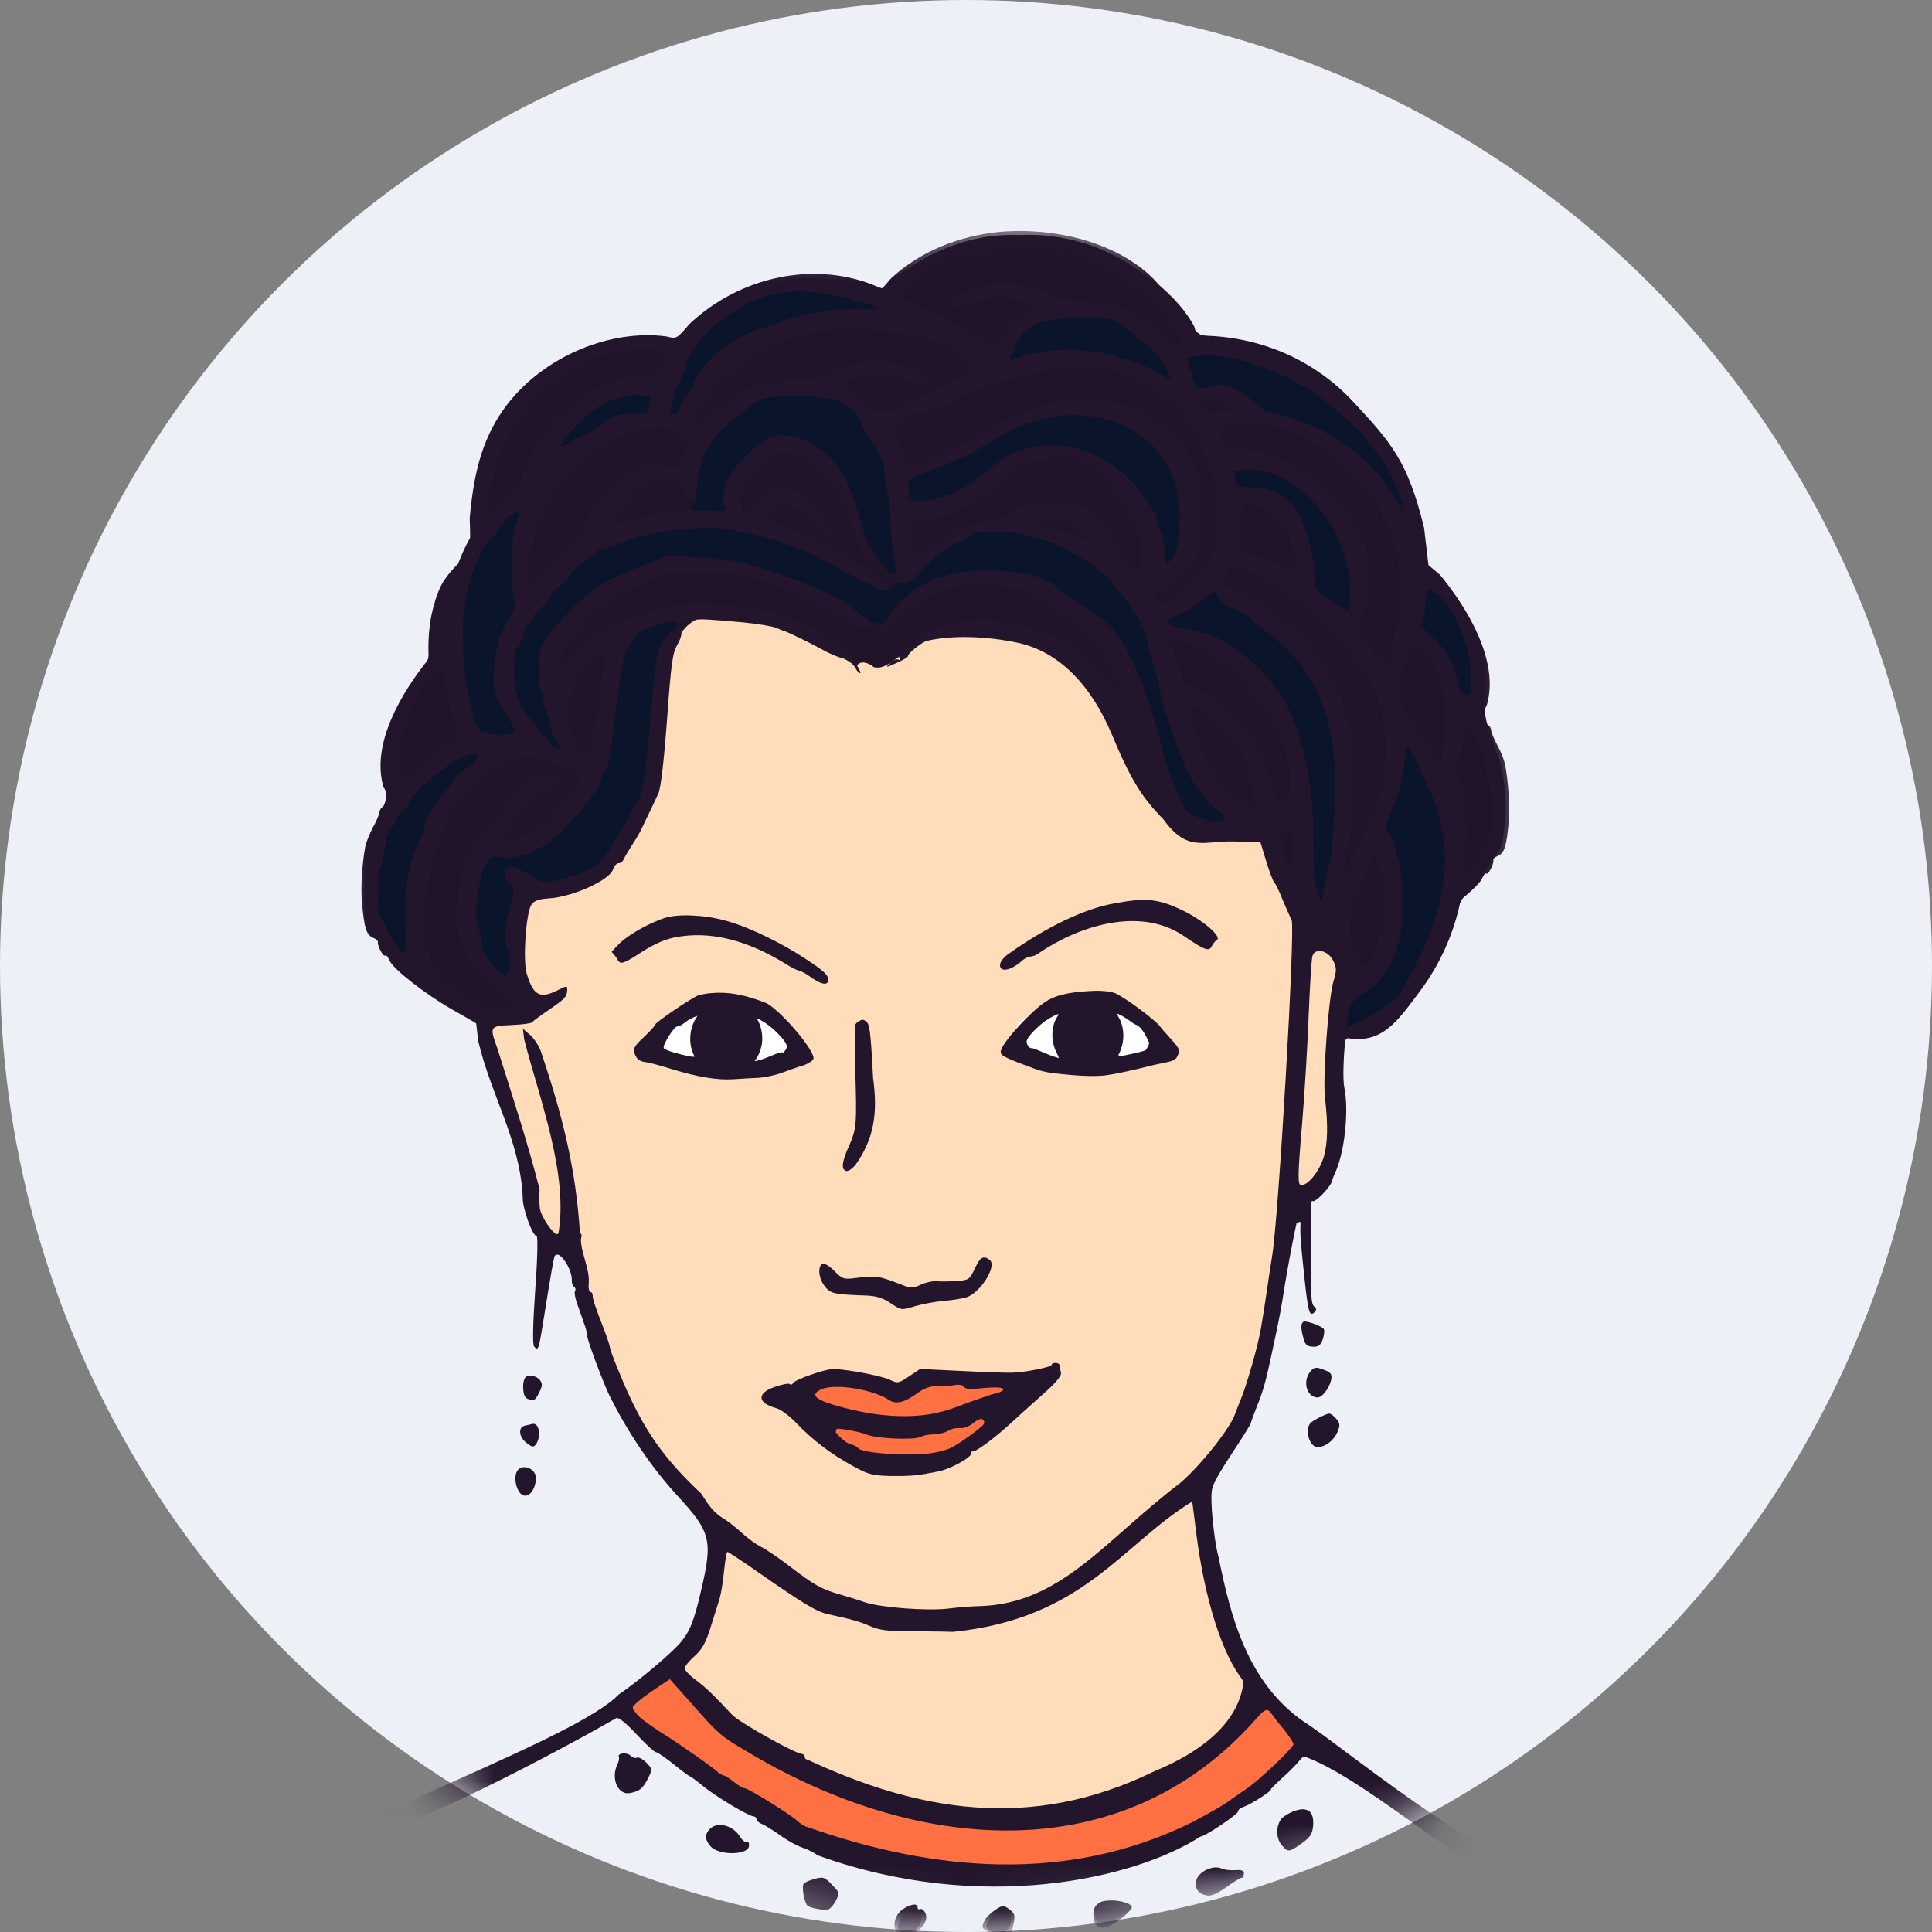 <svg xmlns="http://www.w3.org/2000/svg" xmlns:xlink="http://www.w3.org/1999/xlink" width="45" height="45" viewBox="0 0 45 45">
  <rect x="0" y="0" width="45" height="45" fill="#808080" stroke="none"/>
  <defs>
    <circle id="f-av-40-a" cx="22.5" cy="22.5" r="22.5"/>
    <polygon id="f-av-40-c" points="0 .317 27.789 .317 27.789 40.047 0 40.047"/>
  </defs>
  <g fill="none" fill-rule="evenodd">
    <mask id="f-av-40-b" fill="#fff">
      <use xlink:href="#f-av-40-a"/>
    </mask>
    <use fill="#EEF0F7" xlink:href="#f-av-40-a"/>
    <g mask="url(#f-av-40-b)">
      <g transform="translate(8 4)">
        <path fill="#211429" d="M15.411,40.499 C15.163,40.473 14.71,40.969 15.19,41.006 C15.519,41.152 15.692,40.596 15.411,40.499 M13.269,40.434 C13.086,40.429 12.729,40.974 13.043,41.017 C13.394,41.108 13.663,40.547 13.269,40.434 M17.952,40.332 C17.811,40.337 17.585,40.332 17.553,40.51 C17.364,40.969 17.967,40.779 18.119,40.596 C18.405,40.473 18.151,40.321 17.952,40.332 M11.107,39.82 C10.713,39.82 10.669,40.159 10.96,40.364 C11.398,40.694 11.619,39.82 11.107,39.82 M20.245,39.588 C20.007,39.588 19.818,39.976 20.089,40.078 C20.352,40.094 20.601,39.84 20.822,39.706 C20.789,39.593 20.438,39.614 20.293,39.593 C20.276,39.588 20.261,39.588 20.245,39.588 M8.852,38.595 C8.755,38.6 8.609,38.578 8.56,38.687 C8.436,39.135 9.067,39.075 9.336,39.032 C9.332,38.86 9.045,38.654 8.852,38.595 M22.353,38.207 C22.143,38.207 21.917,38.352 21.858,38.563 C21.782,38.708 21.932,39.161 22.138,38.994 C22.364,38.843 22.741,38.357 22.353,38.207 M6.565,36.944 C6.407,36.956 6.43,37.279 6.407,37.386 C6.381,37.748 6.829,37.791 6.958,37.494 C7.287,37.225 6.84,36.922 6.565,36.944 M4.223,30.309 C4.05,30.309 4.072,30.515 4.121,30.66 C4.282,30.962 4.568,30.363 4.31,30.32 C4.277,30.315 4.25,30.309 4.223,30.309 M4.406,29.236 C4.315,29.253 4.078,29.327 4.217,29.457 C4.375,29.834 4.607,29.349 4.406,29.236 M22.953,28.998 C22.732,29.03 22.381,29.316 22.58,29.559 C22.877,29.754 23.389,29.166 22.953,28.998 M4.321,28.093 C4.137,28.173 4.315,28.815 4.477,28.427 C4.627,28.265 4.493,28.124 4.321,28.093 M22.737,27.957 C22.543,27.935 22.494,28.167 22.531,28.314 C22.65,28.793 23.185,27.952 22.737,27.957 M22.543,26.873 C22.52,26.873 22.505,26.879 22.483,26.884 C22.235,26.808 22.429,27.213 22.526,27.256 C22.806,27.391 22.801,26.868 22.543,26.873 M15.977,1.471 C15.896,1.471 15.816,1.471 15.729,1.476 C14.565,1.422 13.416,1.935 12.557,2.712 C12.163,2.712 11.786,2.486 11.376,2.512 C10.416,2.388 9.455,2.614 8.663,3.165 C8.21,3.36 7.967,3.98 7.432,3.915 C5.717,3.774 3.867,4.81 3.328,6.471 C2.94,7.378 3.235,8.489 2.595,9.309 C2.044,9.854 2.146,10.664 1.968,11.354 C1.52,12.227 0.798,13.08 0.96,14.121 C1.229,14.742 0.631,15.254 0.587,15.863 C0.49,16.511 0.356,17.292 0.765,17.86 C0.932,18.172 1.16,18.441 1.45,18.652 C1.941,19.137 2.621,19.391 3.122,19.861 C3.3,20.67 3.608,21.463 3.872,22.255 C4.208,23.038 4.163,23.911 4.488,24.689 C4.698,25.503 4.44,26.355 4.499,27.181 C4.59,26.738 4.655,26.29 4.741,25.849 C4.806,25.659 4.779,25.077 5.119,25.249 C5.502,25.8 5.479,26.511 5.75,27.116 C6.17,28.659 7.092,29.991 8.145,31.178 C8.711,31.744 8.538,32.59 8.334,33.277 C8.178,34.253 7.33,34.84 6.613,35.412 C4.752,36.793 2.481,37.462 0.474,38.589 C0.404,38.638 0.091,38.795 0.178,38.816 C1.823,38.368 3.333,37.538 4.844,36.772 C5.399,36.529 5.912,36.092 6.489,35.974 C7.083,36.577 7.757,37.095 8.453,37.581 C9.262,38.071 10.032,38.638 10.869,39.048 C12.223,39.588 13.68,39.885 15.136,39.857 C17.213,39.873 19.317,39.339 20.978,38.045 C21.55,37.759 21.911,37.149 22.451,36.869 C23.497,37.355 24.408,38.077 25.375,38.702 C26.054,39.107 26.707,39.706 27.515,39.771 C27.834,39.695 27.456,39.63 27.333,39.56 C25.509,38.519 23.821,37.252 22.16,35.974 C21.108,35.207 20.692,33.917 20.417,32.705 C20.271,31.852 19.894,30.854 20.482,30.083 C21.485,28.739 21.626,27.018 21.954,25.433 C22.09,25.141 21.938,24.527 22.283,24.457 C22.429,24.958 22.396,25.514 22.489,26.036 C22.451,25.509 22.461,24.98 22.461,24.451 C22.337,24.052 22.661,23.846 22.882,23.588 C23.459,22.688 23.142,21.548 23.239,20.54 C23.2,20.2 23.53,20.028 23.827,20.093 C24.512,19.957 24.84,19.219 25.228,18.723 C25.698,18.118 25.741,17.292 26.221,16.705 C26.529,16.44 26.702,16.084 26.944,15.777 C27.127,15.13 27.096,14.411 26.949,13.76 C26.745,13.231 26.513,12.702 26.578,12.119 C26.696,11.241 26.221,10.463 25.746,9.773 C25.617,9.459 25.24,9.325 25.191,8.991 C25.095,7.761 24.577,6.584 23.734,5.689 C22.904,4.702 21.733,4.023 20.434,3.926 C19.807,3.985 19.625,3.31 19.246,2.965 C18.431,2.022 17.223,1.471 15.977,1.471"/>
        <path fill="#FFDCBA" d="M19.738,30.979 C19.722,30.979 19.711,30.979 19.694,30.983 C18.508,31.695 17.585,32.822 16.301,33.395 C15.137,33.917 13.836,33.956 12.585,33.88 C11.818,33.665 11.009,33.524 10.368,33.017 C9.893,32.731 9.461,32.349 8.954,32.132 C8.7,32.44 8.809,32.935 8.657,33.303 C8.55,33.88 8.253,34.403 7.913,34.862 C8.646,35.719 9.591,36.469 10.649,36.917 C11.425,37.451 12.385,37.656 13.275,37.926 C15.26,38.433 17.413,38.125 19.215,37.171 C19.954,36.783 20.789,36.254 20.984,35.385 C20.947,34.802 20.494,34.327 20.375,33.756 C20.078,32.877 19.991,31.949 19.818,31.048 C19.792,31.021 19.77,30.988 19.738,30.979 M16.592,27.807 C16.657,28.248 16.119,28.492 15.865,28.783 C15.315,29.247 14.775,29.77 14.127,30.104 C13.21,30.465 12.115,30.379 11.345,29.732 C10.842,29.349 10.395,28.891 9.845,28.594 C9.795,28.324 10.254,28.373 10.411,28.271 C10.935,28.07 11.484,27.871 12.045,28.048 C12.45,28.087 12.893,28.399 13.264,28.076 C13.938,27.849 14.678,28.081 15.379,28.016 C15.783,27.989 16.232,28.016 16.592,27.807 M14.974,25.373 C15.126,25.481 14.877,25.789 14.797,25.923 C14.408,26.29 13.793,26.214 13.313,26.372 C12.865,26.511 12.509,26.096 12.062,26.118 C11.705,26.069 11.107,26.107 11.156,25.578 C11.204,25.368 11.419,25.741 11.549,25.756 C12.045,25.913 12.59,25.789 13.075,26.004 C13.491,26.042 13.89,25.848 14.311,25.908 C14.678,25.945 14.71,25.427 14.974,25.373 M12.115,19.866 C12.321,20.319 12.202,20.874 12.245,21.371 C12.271,21.986 12.294,22.756 11.749,23.161 C11.625,23.107 11.824,22.832 11.846,22.725 C12.095,21.797 11.905,20.798 12.078,19.872 C12.089,19.866 12.104,19.866 12.115,19.866 M8.7,19.202 C9.333,19.196 10.001,19.413 10.384,19.957 C10.545,20.167 10.827,20.389 10.831,20.675 C10.081,21.021 9.224,21.112 8.42,21.026 C7.892,20.837 7.234,20.848 6.801,20.475 C7.223,19.935 7.794,19.456 8.442,19.218 C8.528,19.207 8.615,19.207 8.7,19.202 M17.607,19.176 C18.233,19.176 18.691,19.725 19.117,20.113 C19.252,20.249 19.512,20.637 19.144,20.67 C17.931,21.03 16.507,21.188 15.395,20.503 C15.768,19.833 16.409,19.165 17.235,19.181 C17.359,19.176 17.483,19.176 17.607,19.176 M22.738,18.081 C22.376,18.264 22.526,18.803 22.441,19.131 C22.387,20.605 22.224,22.071 22.181,23.539 C22.354,23.874 22.688,23.443 22.758,23.248 C23.093,22.498 22.899,21.635 22.964,20.842 C22.948,20.048 23.083,19.278 23.152,18.495 C23.109,18.318 22.925,18.086 22.738,18.081 M8.069,17.396 C9.17,17.449 10.185,18.005 11.059,18.641 C11.156,18.701 11.28,18.91 11.069,18.771 C9.99,18.264 8.825,17.411 7.579,17.832 C7.169,17.923 6.829,18.285 6.419,18.313 C6.181,18.101 6.634,17.94 6.753,17.821 C7.143,17.557 7.596,17.379 8.069,17.396 M18.578,17.054 C19.22,17.045 19.861,17.373 20.282,17.832 C20.24,18.042 20.078,18.096 19.921,17.934 C19.323,17.524 18.599,17.309 17.877,17.444 C17.008,17.574 16.269,18.107 15.497,18.485 C15.228,18.539 15.547,18.264 15.611,18.22 C16.479,17.605 17.494,17.082 18.578,17.054 M8.431,10.367 C7.768,10.48 7.596,11.278 7.551,11.844 C7.375,12.999 7.531,14.244 6.877,15.259 C6.662,15.669 6.393,16.084 6.063,16.403 C5.545,16.72 4.936,16.785 4.381,16.98 C4.143,17.433 4.149,17.999 4.18,18.495 C4.208,18.836 4.423,19.321 4.849,19.165 C4.958,19.154 5.276,18.992 5.066,19.196 C4.709,19.595 4.212,19.822 3.679,19.838 C3.236,19.866 3.56,20.373 3.592,20.616 C3.917,21.813 4.401,22.979 4.553,24.213 C4.639,24.408 4.769,24.904 5.012,24.726 C5.303,23.97 4.979,23.146 4.854,22.39 C4.676,21.635 4.45,20.891 4.294,20.13 C4.854,21.069 5.016,22.179 5.248,23.231 C5.448,24.419 5.491,25.632 5.934,26.765 C6.397,28.13 6.931,29.527 8,30.541 C8.711,31.469 9.721,32.089 10.658,32.748 C11.635,33.357 12.8,33.622 13.944,33.513 C14.91,33.503 15.924,33.422 16.739,32.833 C17.86,32.068 18.864,31.135 19.878,30.233 C21.14,29.041 21.388,27.224 21.632,25.594 C21.971,22.886 22.096,20.152 22.17,17.427 C21.858,16.824 21.604,16.171 21.372,15.54 C20.784,15.486 20.143,15.604 19.586,15.48 C18.632,14.719 18.19,13.554 17.65,12.503 C17.154,11.504 16.123,10.84 15.018,10.803 C14.365,10.777 13.599,10.69 13.097,11.202 C12.865,11.304 12.611,11.623 12.347,11.536 C12.24,11.44 12.024,11.364 11.954,11.521 C10.994,10.884 9.899,10.393 8.722,10.378 C8.626,10.372 8.528,10.361 8.431,10.367"/>
        <path fill="#FF7042" d="M14.759,29.025 C14.122,29.279 13.411,29.462 12.715,29.429 C12.31,29.425 11.883,29.149 11.49,29.279 C11.349,29.576 11.83,29.7 12.03,29.802 C12.671,29.986 13.389,29.997 14.036,29.819 C14.343,29.635 14.807,29.5 14.926,29.134 C14.915,29.058 14.834,29.015 14.759,29.025 M15.078,28.226 C14.872,28.217 14.629,28.28 14.456,28.237 C14.283,28.237 14.111,28.232 13.944,28.232 C13.442,28.173 13.043,28.793 12.563,28.48 C12.095,28.297 11.484,28.087 11.02,28.378 C10.794,28.653 11.328,28.739 11.495,28.793 C12.526,29.171 13.658,29.084 14.673,28.696 C14.894,28.577 15.265,28.605 15.384,28.362 C15.31,28.265 15.202,28.232 15.078,28.226"/>
        <path fill="#FFF" d="M8.835,19.482 C7.881,19.482 7.104,19.806 7.104,20.2 C7.104,20.599 7.881,20.922 8.835,20.922 C9.791,20.922 10.567,20.599 10.567,20.2 C10.567,19.806 9.791,19.482 8.835,19.482 M17.197,19.337 C16.323,19.337 15.61,19.708 15.61,20.167 C15.61,20.625 16.323,20.993 17.197,20.993 C18.077,20.993 18.788,20.625 18.788,20.167 C18.788,19.708 18.077,19.337 17.197,19.337"/>
        <path fill="#FF7042" d="M7.497,35.077 C7.271,35.342 6.732,35.466 6.721,35.86 C7.157,36.361 7.811,36.653 8.334,37.063 C9.067,37.575 9.845,38.017 10.599,38.481 C11.781,39.015 13.065,39.312 14.348,39.437 C15.794,39.441 17.288,39.517 18.658,38.967 C19.991,38.498 21.307,37.768 22.16,36.62 C22.084,36.27 21.733,35.988 21.49,35.756 C20.666,36.502 19.861,37.338 18.825,37.813 C16.625,38.869 13.976,38.676 11.743,37.85 C10.485,37.349 9.18,36.788 8.275,35.73 C8.015,35.552 7.811,35.094 7.497,35.077"/>
        <path fill="#0A152B" d="M2.944,13.511 C2.259,13.749 1.752,14.348 1.283,14.881 C0.83,15.497 0.728,16.316 0.771,17.06 C0.858,17.465 0.982,17.94 1.316,18.199 C1.613,18.129 1.467,17.671 1.531,17.45 C1.537,16.754 1.585,16.047 1.908,15.415 C2.044,14.693 2.718,14.255 3.107,13.684 C3.139,13.582 3.042,13.495 2.944,13.511 M24.798,13.316 C24.776,13.316 24.754,13.327 24.738,13.327 C24.592,13.814 24.56,14.352 24.349,14.822 C24.263,15.043 24.118,15.28 24.306,15.497 C24.592,16.241 24.651,17.071 24.512,17.854 C24.377,18.387 24.048,18.905 23.541,19.185 C23.368,19.369 23.244,19.672 23.324,19.915 C23.551,20.049 23.799,19.779 24.009,19.694 C24.393,19.504 24.711,19.213 24.883,18.814 C25.509,17.665 25.984,16.29 25.59,14.983 C25.418,14.407 25.137,13.856 24.852,13.338 C24.835,13.312 24.818,13.312 24.798,13.316 M7.584,10.415 C7.05,10.469 6.543,10.82 6.473,11.38 C6.17,12.518 6.339,13.889 5.491,14.816 C5.032,15.378 4.423,15.917 3.651,15.906 C3.102,15.944 3.074,16.64 3.042,17.06 C3.042,17.665 3.144,18.436 3.716,18.76 C4.05,18.684 3.851,18.199 3.878,17.962 C3.798,17.519 4.035,17.088 3.985,16.656 C3.857,16.559 3.744,16.16 4.024,16.327 C4.423,16.511 4.86,16.7 5.292,16.488 C6.166,16.273 6.537,15.339 6.92,14.623 C7.341,13.425 7.077,12.087 7.536,10.916 C7.627,10.771 7.956,10.452 7.584,10.415 M20.31,9.682 C20.288,9.682 20.265,9.691 20.25,9.687 C19.926,9.973 19.543,10.166 19.187,10.387 C19.063,10.641 19.473,10.664 19.625,10.727 C20.833,10.97 21.787,11.941 22.149,13.101 C22.526,14.179 22.5,15.324 22.548,16.457 C22.591,16.64 22.548,16.975 22.786,16.997 C22.996,16.78 22.942,16.408 23.023,16.134 C23.239,14.682 23.335,13.08 22.569,11.768 C22.127,11.078 21.47,10.534 20.774,10.118 C20.562,10.059 20.438,9.886 20.364,9.702 C20.352,9.682 20.33,9.676 20.31,9.682 M25.305,9.665 C25.089,9.756 25.154,10.075 25.078,10.264 C24.917,10.571 25.18,10.782 25.385,10.976 C25.72,11.262 25.822,11.694 25.941,12.098 C25.995,12.319 26.34,12.33 26.346,12.082 C26.372,11.423 26.19,10.749 25.845,10.189 C25.693,10.01 25.559,9.713 25.305,9.665 M8.301,8.236 C7.423,8.252 6.526,8.451 5.75,8.878 C5.173,9.292 4.757,9.892 4.282,10.415 C4.099,10.625 4.089,10.916 3.937,11.148 C3.851,11.731 3.905,12.39 4.325,12.837 C4.531,13.047 4.676,13.392 4.962,13.495 C5.227,13.409 4.936,13.123 4.924,12.956 C4.73,12.325 4.466,11.607 4.757,10.965 C5.307,10.242 6.009,9.595 6.888,9.298 C7.256,9.147 7.621,8.947 8.032,9.051 C9.305,9.082 10.545,9.524 11.651,10.118 C11.9,10.307 12.152,10.491 12.477,10.512 C12.687,10.56 12.902,10.313 12.887,10.113 C13.13,10.086 13.307,9.736 13.561,9.676 C14.348,9.309 15.271,9.363 16.102,9.504 C16.75,9.832 17.386,10.231 17.899,10.744 C18.81,12 18.875,13.652 19.614,14.994 C19.905,15.054 20.265,15.356 20.547,15.167 C20.607,14.806 20.115,14.649 19.975,14.352 C19.09,13.047 19.166,11.337 18.329,10.016 C17.596,9.017 16.404,8.31 15.142,8.321 C14.268,8.349 13.663,9.051 13.015,9.541 C12.893,9.552 12.828,9.638 12.789,9.741 C12.763,9.691 12.72,9.66 12.633,9.665 C11.36,9.12 10.14,8.295 8.706,8.241 C8.572,8.236 8.436,8.23 8.301,8.236 M3.976,7.891 C3.959,7.891 3.948,7.891 3.932,7.896 C3.566,8.154 3.3,8.587 3.085,8.986 C2.556,10.107 2.697,11.408 2.94,12.583 C2.983,12.88 3.161,13.199 3.506,13.144 C3.905,13.247 4.277,13.058 3.878,12.676 C3.382,11.974 3.571,11.035 3.976,10.334 C4.104,9.595 3.911,8.819 4.095,8.084 C4.104,7.998 4.061,7.902 3.976,7.891 M20.913,6.86 C20.709,6.892 20.622,7.161 20.763,7.334 C20.978,7.523 21.312,7.367 21.555,7.507 C22.262,7.766 22.435,8.602 22.521,9.255 C22.526,9.574 22.58,9.886 22.914,10.016 C23.072,10.086 23.319,10.432 23.471,10.183 C23.664,9.244 23.233,8.262 22.591,7.583 C22.175,7.161 21.615,6.849 21.011,6.86 C20.978,6.855 20.946,6.855 20.913,6.86 M16.937,5.593 C16.026,5.587 15.265,6.122 14.489,6.521 C14.057,6.768 13.518,6.833 13.14,7.167 C13.032,7.362 13.054,7.798 13.366,7.707 C14.187,7.788 14.807,7.178 15.432,6.762 C16.49,6.094 17.941,6.634 18.604,7.653 C18.885,8.078 19.02,8.587 19.09,9.082 C19.252,9.309 19.467,8.991 19.467,8.813 C19.625,7.993 19.571,7.043 18.96,6.407 C18.454,5.84 17.687,5.565 16.937,5.593 M10.372,5.149 C9.494,5.155 8.77,5.84 8.36,6.564 C8.188,6.985 8.102,7.475 8.128,7.922 C8.366,7.928 8.804,8.074 8.938,7.804 C8.824,7.189 9.37,6.677 9.823,6.348 C10.486,5.981 11.258,6.547 11.581,7.124 C11.905,7.793 12.05,8.548 12.553,9.136 C12.596,9.309 12.913,9.504 12.908,9.207 C12.8,8.306 12.828,7.356 12.493,6.499 C12.299,6.213 12.202,5.879 11.996,5.604 C11.571,5.16 10.94,5.149 10.372,5.149 M7.05,5.123 C7.024,5.118 6.996,5.123 6.97,5.123 C6.274,5.09 5.663,5.5 5.232,6.013 C5.125,6.1 4.893,6.374 5.156,6.407 C5.583,6.289 5.955,6.024 6.316,5.786 C6.591,5.652 7.044,5.814 7.206,5.491 C7.265,5.328 7.222,5.134 7.05,5.123 M20.013,4.206 C19.813,4.206 19.441,4.266 19.619,4.551 C19.716,4.741 19.694,5.188 20.013,5.123 C20.282,5.069 20.579,4.982 20.816,5.194 C21.173,5.42 21.49,5.727 21.932,5.786 C22.974,6.1 23.94,6.762 24.468,7.729 C24.598,7.922 24.792,7.679 24.673,7.529 C24.091,5.97 22.645,4.864 21.097,4.373 C20.746,4.266 20.38,4.201 20.013,4.206 M17.223,3.3 C16.696,3.349 16.026,3.343 15.686,3.818 C15.627,4 15.411,4.238 15.567,4.411 C16.009,4.346 16.442,4.223 16.889,4.255 C17.65,4.217 18.351,4.455 19.025,4.795 C19.15,4.908 19.393,4.81 19.285,4.632 C18.934,4.071 18.411,3.57 17.78,3.354 C17.596,3.304 17.412,3.295 17.223,3.3 M10.708,2.755 L10.405,2.755 C9.542,2.755 8.776,3.321 8.232,3.947 C7.924,4.464 7.601,5.036 7.557,5.641 C7.805,5.84 7.94,5.339 8.08,5.194 C8.453,4.379 9.234,3.828 10.077,3.607 C10.805,3.349 11.608,3.278 12.369,3.213 C12.375,2.9 11.851,2.97 11.614,2.857 C11.317,2.792 11.014,2.76 10.708,2.755"/>
        <g transform="translate(0 1.064)">
          <mask id="f-av-40-d" fill="#fff">
            <use xlink:href="#f-av-40-c"/>
          </mask>
          <path fill="#23152B" d="M13.318,39.299 C13.259,39.289 13.146,39.327 13.027,39.408 C12.828,39.542 12.774,39.834 12.914,39.969 C13.135,40.179 13.68,39.78 13.556,39.505 C13.524,39.429 13.47,39.386 13.431,39.403 C13.4,39.418 13.372,39.403 13.372,39.37 C13.378,39.327 13.357,39.305 13.318,39.299 L13.318,39.299 Z M15.358,39.332 C15.315,39.338 15.265,39.364 15.18,39.423 C15.078,39.494 14.97,39.596 14.942,39.655 C14.861,39.811 14.866,39.85 14.97,39.898 C15.018,39.926 15.039,39.969 15.018,40.001 C14.985,40.043 15.072,40.055 15.25,40.043 C15.401,40.034 15.53,40.017 15.536,40.012 C15.547,40.001 15.573,39.887 15.605,39.758 C15.649,39.553 15.638,39.505 15.508,39.408 C15.443,39.359 15.401,39.332 15.358,39.332 L15.358,39.332 Z M17.942,39.202 C17.817,39.197 17.693,39.208 17.623,39.245 C17.509,39.31 17.467,39.386 17.467,39.526 C17.472,39.893 17.693,39.936 18.087,39.644 C18.233,39.537 18.357,39.408 18.363,39.364 C18.367,39.284 18.152,39.214 17.942,39.202 L17.942,39.202 Z M11.167,38.674 C11.145,38.668 11.122,38.668 11.096,38.674 C11.063,38.674 11.026,38.685 10.977,38.701 C10.859,38.727 10.745,38.781 10.718,38.814 C10.67,38.879 10.729,39.236 10.805,39.321 C10.853,39.37 11.091,39.423 11.263,39.418 C11.317,39.418 11.404,39.327 11.462,39.219 C11.56,39.03 11.56,39.019 11.377,38.835 C11.285,38.733 11.23,38.69 11.167,38.674 L11.167,38.674 Z M20.369,38.436 C20.202,38.41 19.954,38.529 19.883,38.685 C19.798,38.868 19.878,39.03 20.078,39.078 C20.197,39.111 20.315,39.067 20.552,38.9 C20.726,38.776 20.893,38.674 20.919,38.674 C20.947,38.679 20.967,38.636 20.973,38.582 C20.978,38.506 20.93,38.486 20.774,38.495 C20.655,38.506 20.503,38.486 20.438,38.453 C20.418,38.442 20.396,38.436 20.369,38.436 L20.369,38.436 Z M8.765,37.445 C8.657,37.445 8.566,37.487 8.501,37.573 C8.414,37.692 8.425,37.795 8.55,37.94 C8.744,38.161 9.435,38.15 9.446,37.929 C9.45,37.859 9.429,37.822 9.396,37.838 C9.359,37.855 9.294,37.805 9.246,37.73 C9.133,37.541 8.938,37.439 8.765,37.445 L8.765,37.445 Z M22.397,37.083 C22.381,37.077 22.359,37.077 22.337,37.077 C22.278,37.077 22.203,37.099 22.127,37.126 C22.003,37.174 21.869,37.261 21.83,37.32 C21.717,37.493 21.723,37.762 21.852,37.909 C22.003,38.085 22.02,38.085 22.316,37.875 C22.526,37.725 22.569,37.654 22.586,37.45 C22.602,37.228 22.537,37.105 22.397,37.083 L22.397,37.083 Z M6.521,35.778 C6.452,35.778 6.393,35.809 6.413,35.858 C6.43,35.885 6.413,35.966 6.382,36.03 C6.22,36.359 6.393,36.754 6.673,36.7 C6.9,36.656 6.97,36.597 7.093,36.359 C7.196,36.149 7.196,36.133 7.05,35.988 C6.97,35.906 6.872,35.858 6.835,35.874 C6.801,35.896 6.732,35.874 6.684,35.826 C6.662,35.804 6.629,35.793 6.597,35.783 C6.575,35.778 6.549,35.778 6.521,35.778 L6.521,35.778 Z M21.518,34.768 C21.556,34.774 21.587,34.807 21.632,34.87 C21.669,34.93 21.804,35.102 21.928,35.249 C22.047,35.399 22.138,35.546 22.127,35.572 C22.073,35.691 21.324,36.403 21.06,36.581 C20.897,36.689 20.687,36.84 20.59,36.91 C20.488,36.986 20.11,37.201 19.744,37.391 C16.841,38.82 13.717,38.518 10.794,37.487 C10.729,37.471 10.638,37.411 10.584,37.358 C10.443,37.218 9.446,36.597 9.353,36.591 C9.311,36.587 9.197,36.528 9.11,36.452 C9.019,36.376 8.906,36.301 8.858,36.29 C8.804,36.273 8.756,36.246 8.733,36.225 C8.674,36.149 7.881,35.594 7.488,35.345 C7.261,35.206 6.996,35.017 6.905,34.935 C6.813,34.85 6.738,34.748 6.738,34.703 C6.738,34.666 6.931,34.499 7.169,34.337 L7.601,34.046 L8.167,34.683 C8.728,35.319 8.804,35.383 9.348,35.702 C13.307,38.102 18.098,38.518 21.227,35.006 C21.377,34.833 21.453,34.757 21.518,34.768 L21.518,34.768 Z M4.212,29.109 C4.132,29.109 4.056,29.153 4.024,29.244 C3.98,29.369 4.013,29.573 4.095,29.686 C4.234,29.892 4.461,29.714 4.483,29.385 C4.494,29.218 4.348,29.109 4.212,29.109 L4.212,29.109 Z M19.77,29.909 L19.861,30.631 C20.056,32.19 20.477,33.506 20.967,34.094 C20.865,35.049 19.996,35.739 18.875,36.198 C15.978,37.612 13.34,37.099 10.821,35.928 C10.777,35.923 10.74,35.891 10.745,35.858 C10.745,35.821 10.718,35.793 10.675,35.787 C10.513,35.778 9.214,35.049 9.057,34.881 C8.631,34.423 8.41,34.213 8.188,34.052 C8.054,33.953 7.946,33.835 7.946,33.792 C7.952,33.744 8.054,33.619 8.182,33.506 C8.361,33.344 8.442,33.194 8.555,32.827 C8.637,32.573 8.728,32.276 8.76,32.173 C8.793,32.066 8.841,31.785 8.863,31.542 C8.889,31.299 8.923,31.089 8.932,31.078 C8.943,31.067 9.294,31.299 9.71,31.591 C10.723,32.298 11.031,32.481 11.295,32.535 C11.841,32.654 12.035,32.708 12.277,32.816 C12.477,32.903 12.682,32.929 13.103,32.929 C13.411,32.934 13.906,32.934 14.198,32.945 C17.24,32.637 18.125,30.911 19.77,29.909 L19.77,29.909 Z M4.461,28.107 C4.444,28.101 4.429,28.095 4.407,28.101 C4.359,28.112 4.272,28.133 4.218,28.144 C4.062,28.182 4.089,28.414 4.262,28.543 C4.39,28.646 4.429,28.651 4.483,28.576 C4.596,28.424 4.568,28.149 4.461,28.107 L4.461,28.107 Z M14.91,27.971 C14.931,27.966 14.953,27.966 14.97,27.971 C14.991,27.982 15.002,27.993 14.996,28.015 C14.991,28.095 14.354,28.571 14.116,28.673 C13.988,28.732 13.706,28.791 13.502,28.803 C12.941,28.845 12.084,28.769 11.997,28.673 C11.959,28.63 11.883,28.587 11.83,28.582 C11.776,28.576 11.657,28.5 11.566,28.409 C11.479,28.316 11.404,28.231 11.404,28.22 C11.408,28.177 11.991,28.268 12.186,28.35 C12.418,28.446 13.297,28.484 13.448,28.403 C13.496,28.376 13.593,28.355 13.663,28.35 C13.869,28.344 13.982,28.316 14.085,28.263 C14.198,28.203 14.224,28.198 14.408,28.198 C14.478,28.198 14.597,28.144 14.673,28.079 C14.747,28.015 14.84,27.977 14.91,27.971 L14.91,27.971 Z M4.412,26.984 C4.348,26.969 4.283,26.974 4.245,27.011 C4.154,27.093 4.169,27.459 4.267,27.507 C4.429,27.583 4.461,27.567 4.557,27.373 C4.633,27.227 4.639,27.167 4.58,27.087 C4.542,27.034 4.477,27 4.412,26.984 L4.412,26.984 Z M22.968,27.863 C22.925,27.858 22.877,27.886 22.775,27.928 C22.667,27.982 22.548,28.053 22.521,28.084 C22.387,28.242 22.495,28.624 22.678,28.641 C22.851,28.651 23.066,28.495 23.152,28.29 C23.222,28.129 23.211,28.079 23.109,27.966 C23.044,27.902 23.012,27.869 22.968,27.863 L22.968,27.863 Z M14.317,27.19 C14.382,27.19 14.435,27.206 14.446,27.238 C14.473,27.281 14.58,27.297 14.753,27.281 C15.18,27.238 15.373,27.243 15.369,27.303 C15.363,27.329 15.298,27.368 15.217,27.383 C15.078,27.416 14.818,27.507 14.22,27.728 C13.465,28.01 12.509,27.982 11.419,27.659 C10.961,27.518 10.875,27.411 11.139,27.292 C11.458,27.156 12.336,27.297 12.709,27.546 C12.871,27.654 13.065,27.605 13.378,27.379 C13.524,27.27 13.68,27.216 13.847,27.216 C13.988,27.221 14.17,27.212 14.252,27.195 C14.274,27.19 14.295,27.19 14.317,27.19 L14.317,27.19 Z M16.592,26.683 C16.539,26.677 16.496,26.698 16.496,26.726 C16.49,26.779 15.896,26.898 15.584,26.909 C15.497,26.915 14.979,26.898 14.43,26.871 L13.431,26.822 L13.173,26.995 C12.936,27.156 12.903,27.162 12.73,27.076 C12.542,26.984 11.754,26.833 11.414,26.822 C11.221,26.822 10.508,27.071 10.465,27.156 C10.454,27.19 10.417,27.195 10.389,27.173 C10.363,27.152 10.206,27.184 10.038,27.243 C9.623,27.388 9.639,27.615 10.077,27.734 C10.185,27.761 10.4,27.923 10.556,28.09 C10.929,28.478 11.354,28.803 11.867,29.083 C12.218,29.278 12.321,29.304 12.741,29.315 C13.13,29.32 13.383,29.304 13.632,29.25 C13.652,29.25 13.756,29.228 13.858,29.207 C14.138,29.153 14.619,28.888 14.625,28.786 C14.629,28.738 14.645,28.71 14.662,28.732 C14.699,28.775 15.137,28.457 15.519,28.107 C15.66,27.977 15.994,27.674 16.258,27.442 C16.592,27.147 16.733,26.98 16.711,26.909 C16.696,26.85 16.685,26.779 16.685,26.748 C16.685,26.715 16.646,26.683 16.592,26.683 L16.592,26.683 Z M22.645,26.796 C22.602,26.802 22.565,26.828 22.526,26.876 C22.333,27.097 22.43,27.47 22.678,27.486 C22.792,27.498 22.968,27.266 23.007,27.065 C23.028,26.941 22.996,26.898 22.829,26.839 C22.742,26.807 22.688,26.79 22.645,26.796 L22.645,26.796 Z M22.387,25.716 C22.37,25.716 22.359,25.722 22.354,25.727 C22.294,25.775 22.3,25.885 22.359,26.106 C22.397,26.256 22.446,26.299 22.58,26.304 C22.71,26.31 22.764,26.267 22.812,26.126 C22.845,26.024 22.855,25.916 22.829,25.885 C22.769,25.82 22.484,25.716 22.387,25.716 L22.387,25.716 Z M14.91,24.227 C14.84,24.233 14.786,24.314 14.705,24.482 C14.586,24.736 14.565,24.756 14.283,24.773 C14.122,24.784 13.906,24.789 13.81,24.778 C13.712,24.773 13.545,24.81 13.437,24.864 C13.264,24.946 13.21,24.946 12.973,24.849 C12.466,24.654 12.401,24.643 11.943,24.702 C11.651,24.74 11.62,24.73 11.43,24.535 C11.323,24.428 11.198,24.352 11.161,24.368 C11.042,24.433 11.063,24.702 11.204,24.886 C11.339,25.07 11.414,25.085 12.202,25.113 C12.412,25.124 12.574,25.172 12.746,25.291 C12.995,25.458 12.995,25.458 13.307,25.361 C13.48,25.311 13.782,25.253 13.982,25.237 C14.176,25.22 14.413,25.183 14.506,25.155 C14.834,25.053 15.234,24.417 15.05,24.281 C14.996,24.238 14.953,24.222 14.91,24.227 L14.91,24.227 Z M8.247,18.596 C8.151,18.731 8.091,18.893 8.08,19.06 C8.065,19.233 8.102,19.4 8.178,19.546 C8.123,19.561 7.978,19.529 7.655,19.438 C7.562,19.411 7.471,19.368 7.46,19.346 C7.428,19.281 7.703,18.839 7.774,18.844 C7.805,18.844 7.87,18.817 7.924,18.774 C8.037,18.683 8.151,18.629 8.247,18.596 L8.247,18.596 Z M9.623,18.65 C9.829,18.742 10.027,18.898 10.211,19.108 C10.33,19.249 10.352,19.314 10.298,19.389 C10.259,19.448 10.228,19.476 10.228,19.453 C10.228,19.427 10.092,19.47 9.931,19.54 C9.812,19.594 9.678,19.637 9.574,19.654 C9.678,19.518 9.742,19.351 9.753,19.179 C9.764,18.995 9.721,18.807 9.623,18.65 L9.623,18.65 Z M12.095,18.688 C12.073,18.688 12.05,18.698 12.019,18.715 C11.976,18.731 11.926,18.78 11.917,18.817 C11.905,18.856 11.905,19.325 11.921,19.864 C11.959,21.169 11.954,21.228 11.749,21.688 C11.631,21.957 11.603,22.119 11.657,22.178 C11.716,22.243 11.787,22.215 11.917,22.081 C12.375,21.445 12.444,20.829 12.336,20.047 C12.277,18.915 12.256,18.769 12.158,18.715 C12.132,18.698 12.11,18.688 12.095,18.688 L12.095,18.688 Z M8.869,18.061 C8.669,18.052 8.468,18.067 8.269,18.117 C8.06,18.208 7.271,18.748 7.265,18.796 C7.265,18.822 7.143,18.952 6.996,19.093 C6.759,19.314 6.738,19.362 6.792,19.502 C6.829,19.6 6.911,19.659 7.013,19.67 C7.098,19.68 7.369,19.75 7.611,19.826 C8.232,20.02 8.696,20.096 9.062,20.075 C9.24,20.064 9.5,20.047 9.639,20.042 C9.786,20.036 10.033,19.988 10.194,19.929 C10.357,19.869 10.584,19.788 10.697,19.756 C10.81,19.719 10.924,19.648 10.944,19.605 C11.015,19.453 10.228,18.51 9.86,18.305 C9.526,18.171 9.197,18.078 8.869,18.061 L8.869,18.061 Z M16.652,18.559 C16.657,18.564 16.646,18.59 16.626,18.618 C16.479,18.839 16.474,19.19 16.609,19.453 C16.641,19.524 16.668,19.583 16.663,19.583 C16.657,19.578 16.598,19.561 16.528,19.54 C16.464,19.518 16.334,19.465 16.247,19.427 C16.162,19.389 16.069,19.351 16.043,19.351 C15.983,19.351 15.95,19.325 15.924,19.255 C15.907,19.206 15.907,19.184 15.93,19.136 C15.967,19.054 16.182,18.833 16.334,18.726 C16.458,18.639 16.637,18.542 16.652,18.559 L16.652,18.559 Z M18.018,18.548 C18.033,18.537 18.2,18.629 18.303,18.704 C18.363,18.752 18.437,18.802 18.476,18.811 C18.508,18.828 18.562,18.867 18.589,18.909 C18.669,19.006 18.788,19.244 18.788,19.303 C18.788,19.351 18.783,19.357 18.703,19.394 C18.654,19.411 18.524,19.448 18.417,19.47 C18.098,19.54 18.103,19.54 18.071,19.524 C18.044,19.518 18.044,19.513 18.066,19.476 C18.081,19.453 18.109,19.379 18.131,19.303 C18.194,19.088 18.168,18.811 18.055,18.629 C18.033,18.59 18.012,18.553 18.018,18.548 L18.018,18.548 Z M17.699,18.019 C17.596,18.008 17.467,18.013 17.305,18.024 C16.863,18.052 16.566,18.126 16.355,18.267 C16.021,18.483 15.373,19.184 15.315,19.4 C15.282,19.513 15.347,19.552 16.048,19.81 C16.286,19.902 16.447,19.929 16.858,19.966 C17.24,20.004 17.602,20.01 17.79,19.977 C18.012,19.945 18.25,19.891 18.551,19.821 C18.74,19.772 18.994,19.713 19.107,19.691 C19.334,19.648 19.387,19.621 19.43,19.524 C19.495,19.389 19.473,19.351 19.23,19.088 C19.139,18.989 19.042,18.876 19.015,18.839 C18.901,18.683 18.152,18.132 17.953,18.061 C17.882,18.041 17.806,18.024 17.699,18.019 L17.699,18.019 Z M8.21,16.266 C7.935,16.244 7.676,16.261 7.509,16.309 C7.083,16.444 6.565,16.745 6.349,16.994 L6.246,17.107 L6.317,17.189 C6.354,17.232 6.387,17.28 6.387,17.291 C6.387,17.307 6.408,17.328 6.43,17.345 C6.484,17.388 6.597,17.339 6.9,17.14 C7.341,16.855 7.616,16.756 8.06,16.725 C8.76,16.676 9.515,16.903 10.293,17.382 C10.417,17.464 10.562,17.534 10.61,17.545 C10.664,17.555 10.772,17.614 10.853,17.673 C11.102,17.857 11.269,17.9 11.29,17.781 C11.312,17.662 11.204,17.555 10.74,17.254 C10.228,16.918 9.537,16.578 9.062,16.428 C8.793,16.341 8.49,16.281 8.21,16.266 L8.21,16.266 Z M22.78,17.091 C22.877,17.107 22.985,17.183 23.05,17.307 C23.131,17.464 23.137,17.539 23.061,17.787 C22.942,18.18 22.807,20.025 22.861,20.506 C22.937,21.148 22.925,21.558 22.834,21.881 C22.738,22.21 22.461,22.555 22.305,22.54 C22.224,22.534 22.224,22.34 22.328,21.12 C22.392,20.344 22.461,19.179 22.484,18.525 C22.51,17.879 22.548,17.285 22.569,17.204 C22.602,17.107 22.688,17.07 22.78,17.091 L22.78,17.091 Z M18.799,15.904 C18.573,15.882 18.319,15.91 17.947,15.98 C17.262,16.099 16.355,16.536 15.488,17.156 C15.384,17.226 15.298,17.339 15.293,17.399 C15.276,17.593 15.536,17.549 15.789,17.328 C16,17.14 16,17.285 16.215,17.124 C17.127,16.509 18.545,16.04 19.571,16.736 C20.05,17.064 20.164,17.107 20.223,16.977 C20.251,16.918 20.304,16.855 20.342,16.832 C20.477,16.756 19.985,16.341 19.501,16.12 C19.226,15.99 19.026,15.927 18.799,15.904 L18.799,15.904 Z M24.021,14.863 C24.458,15.672 24.247,17.172 23.724,17.452 C23.492,16.903 23.309,16.74 23.482,16.125 C23.508,15.996 23.579,15.786 23.638,15.667 C23.697,15.548 23.8,15.322 23.865,15.16 C23.924,14.993 23.994,14.863 24.021,14.863 L24.021,14.863 Z M22.047,14.26 C22.116,14.275 22.127,14.416 22.111,14.826 C22.101,15.186 22.096,15.203 21.997,15.095 C21.944,15.03 21.895,14.9 21.895,14.798 C21.895,14.702 21.884,14.555 21.864,14.481 C21.836,14.373 21.864,14.323 21.955,14.28 C21.992,14.264 22.025,14.254 22.047,14.26 L22.047,14.26 Z M2.994,12.5 C3.091,12.511 3.167,12.538 3.167,12.565 C3.161,12.593 3.026,12.716 2.859,12.835 C2.692,12.953 2.551,13.083 2.551,13.115 C2.545,13.148 2.422,13.31 2.276,13.482 C2.039,13.757 1.871,14.082 1.888,14.238 C1.894,14.264 1.851,14.378 1.791,14.486 C1.489,15.041 1.376,15.856 1.461,16.768 C1.483,17.011 1.489,17.22 1.478,17.232 C1.435,17.263 1.116,16.832 1.03,16.617 C0.982,16.509 0.928,16.4 0.901,16.379 C0.879,16.357 0.852,16.272 0.841,16.185 C0.83,16.099 0.819,16.023 0.81,16.023 C0.793,16.023 0.83,15.225 0.847,15.208 C0.858,15.197 0.96,14.728 1.014,14.427 C1.03,14.345 1.079,14.249 1.122,14.21 C1.164,14.173 1.203,14.097 1.209,14.043 C1.209,13.989 1.268,13.914 1.337,13.876 C1.407,13.844 1.489,13.736 1.515,13.649 C1.619,13.337 2.714,12.484 2.994,12.5 L2.994,12.5 Z M4.288,12.587 C4.494,12.587 4.73,12.652 5.044,12.77 C5.27,12.857 5.48,12.916 5.519,12.894 C5.561,12.873 5.567,12.916 5.53,13.007 C5.405,13.326 5.27,13.536 5.032,13.757 C4.899,13.887 4.763,14.022 4.736,14.065 C4.591,14.269 3.722,14.609 3.739,14.453 C3.759,14.21 4.812,13.165 5.055,13.148 C5.135,13.143 5.194,13.105 5.184,13.072 C5.157,12.948 4.947,12.905 4.769,12.981 C4.667,13.024 4.557,13.04 4.526,13.018 C4.455,12.97 4.04,13.343 3.759,13.709 C3.646,13.861 3.501,14.033 3.436,14.097 C3.377,14.167 3.263,14.314 3.188,14.432 C3.113,14.551 3,14.696 2.929,14.761 C2.762,14.928 2.714,15.182 2.681,15.975 C2.659,16.584 2.675,16.708 2.816,17.048 C2.989,17.458 3.355,17.885 3.83,18.219 L4.127,18.429 L3.776,18.423 C3.587,18.423 3.312,18.375 3.176,18.321 C2.896,18.208 2.254,17.776 2.265,17.707 C2.276,17.642 2.137,17.49 2.061,17.486 C2.023,17.486 2.012,17.441 2.033,17.393 C2.055,17.35 2.044,17.291 2.012,17.263 C1.979,17.237 1.968,17.172 1.996,17.118 C2.028,17.053 2.018,17.031 1.968,17.059 C1.914,17.085 1.905,17.064 1.936,17 C1.958,16.951 1.953,16.903 1.925,16.903 C1.894,16.903 1.877,16.79 1.888,16.66 C1.894,16.53 1.888,16.331 1.871,16.218 C1.855,16.109 1.855,16.007 1.866,15.996 C1.877,15.98 1.92,15.802 1.953,15.591 C2.028,15.144 2.222,14.427 2.298,14.323 C2.33,14.28 2.373,14.173 2.395,14.087 C2.417,13.995 2.508,13.855 2.605,13.768 C2.697,13.677 2.773,13.584 2.773,13.564 C2.777,13.536 2.902,13.397 3.054,13.239 C3.204,13.089 3.328,12.938 3.334,12.905 C3.334,12.873 3.382,12.851 3.436,12.851 C3.495,12.857 3.62,12.814 3.716,12.754 C3.906,12.641 4.084,12.582 4.288,12.587 L4.288,12.587 Z M24.75,12.274 L24.884,12.474 C24.96,12.582 25.036,12.727 25.051,12.797 C25.067,12.868 25.149,13.046 25.234,13.191 C26.103,14.982 25.504,16.558 24.572,18.143 C24.523,18.235 23.768,18.731 23.417,18.844 C23.395,18.85 23.378,18.856 23.358,18.861 C23.378,18.666 23.406,18.499 23.438,18.397 C23.471,18.293 23.595,18.165 23.768,18.067 C24.922,17.361 24.819,15.355 24.355,14.314 C24.242,14.308 24.253,14.178 24.388,13.887 C24.555,13.525 24.694,13.002 24.722,12.619 L24.75,12.274 Z M2.293,10.548 C2.304,10.542 2.309,10.548 2.313,10.548 C2.319,10.564 2.363,10.774 2.406,11.023 C2.449,11.271 2.541,11.617 2.616,11.789 C2.692,11.962 2.718,12.101 2.681,12.096 C2.643,12.096 2.335,12.322 2.001,12.603 C1.43,13.078 1.392,13.105 1.311,12.986 C1.224,12.361 1.543,10.91 2.293,10.548 L2.293,10.548 Z M19.829,11.379 C20.536,11.799 21.049,12.398 21.145,13.196 C21.168,13.352 21.194,13.553 21.216,13.638 L21.248,13.79 L21.011,13.644 C20.503,13.337 20.099,12.766 19.878,12.053 C19.711,11.498 19.7,11.368 19.829,11.379 L19.829,11.379 Z M26.075,11.767 C26.109,11.847 26.179,11.94 26.244,11.971 C26.307,12.01 26.367,12.079 26.372,12.134 C26.372,12.192 26.411,12.268 26.454,12.307 C26.502,12.344 26.545,12.435 26.562,12.517 C26.615,12.825 26.718,13.288 26.734,13.299 C26.751,13.315 26.788,14.113 26.771,14.113 C26.762,14.113 26.751,14.189 26.745,14.275 C26.734,14.362 26.708,14.448 26.68,14.47 C26.658,14.492 26.604,14.599 26.562,14.707 C26.476,14.923 26.162,15.359 26.125,15.327 C26.109,15.311 26.114,15.106 26.135,14.863 C26.205,14.076 26.125,13.369 25.908,12.829 C26.017,12.538 26.071,12.161 26.075,11.767 L26.075,11.767 Z M2.319,9.846 L2.304,9.993 L2.239,10.046 C2.254,10.03 2.271,10.008 2.287,9.987 C2.298,9.944 2.309,9.895 2.319,9.846 L2.319,9.846 Z M6.036,10.095 C6.101,10.1 6.101,10.236 6.036,10.689 C5.977,11.093 5.972,11.303 6.02,11.368 C6.068,11.444 6.068,11.454 6.009,11.411 C5.955,11.374 5.929,11.411 5.912,11.519 C5.896,11.611 5.88,11.762 5.864,11.858 C5.825,12.166 5.723,12.5 5.669,12.5 C5.539,12.489 5.287,12.07 5.253,11.821 C5.211,11.422 5.227,11.255 5.351,11.012 C5.416,10.898 5.448,10.791 5.437,10.774 C5.405,10.737 5.513,10.607 5.762,10.408 C5.864,10.321 5.949,10.219 5.949,10.171 C5.955,10.127 5.994,10.095 6.036,10.095 L6.036,10.095 Z M19.209,9.825 C19.209,9.82 19.317,9.846 19.441,9.89 C20.466,9.954 22.365,12.053 22.036,13.45 C22.003,13.445 21.949,13.515 21.923,13.607 C21.89,13.692 21.836,13.752 21.799,13.736 C21.372,12.339 21.081,11.459 19.619,10.85 C19.575,10.85 19.521,10.769 19.506,10.678 C19.49,10.585 19.414,10.359 19.339,10.176 C19.269,9.993 19.209,9.835 19.209,9.825 L19.209,9.825 Z M25.008,9.965 C25.04,9.965 25.078,9.998 25.154,10.052 C25.31,10.171 25.531,10.65 25.634,11.088 C25.661,11.212 25.667,11.626 25.639,12.005 L25.591,12.695 L25.461,12.565 C25.396,12.489 25.277,12.322 25.203,12.188 C25.132,12.053 24.976,11.832 24.857,11.697 C24.733,11.557 24.625,11.34 24.603,11.212 C24.555,10.898 24.572,10.64 24.641,10.602 C24.674,10.581 24.728,10.472 24.759,10.359 C24.787,10.245 24.852,10.1 24.906,10.041 C24.949,9.993 24.971,9.965 25.002,9.965 L25.008,9.965 Z M20.347,8.682 C20.364,8.682 20.369,8.692 20.347,8.719 C20.293,8.799 20.503,9.059 20.628,9.07 C20.73,9.076 21.086,9.28 21.129,9.361 C21.145,9.393 21.307,9.518 21.491,9.642 C22.365,10.299 22.797,11.049 22.979,11.951 C23.152,12.775 23.109,13.725 23.007,14.841 C22.953,15.041 22.883,15.376 22.845,15.581 L22.775,15.958 L22.688,15.732 C22.634,15.602 22.597,15.246 22.597,14.928 C22.597,14.609 22.591,14.206 22.586,14.033 C22.495,12.582 22.203,11.103 20.978,10.208 C20.531,9.772 19.878,9.636 19.403,9.529 C19.274,9.495 19.171,9.447 19.171,9.421 C19.176,9.388 19.312,9.308 19.473,9.243 C19.635,9.178 19.851,9.048 19.959,8.951 C20.104,8.81 20.299,8.686 20.347,8.682 L20.347,8.682 Z M25.288,8.649 C26.022,9.005 26.346,10.457 26.259,11.082 C26.216,11.153 26.168,11.162 26.012,11.049 C25.995,10.958 25.973,10.867 25.953,10.78 C25.801,10.225 25.693,10.063 25.181,9.599 C25.127,9.549 25.095,9.506 25.078,9.426 C25.089,9.442 25.095,9.453 25.105,9.469 C25.132,9.35 25.164,9.232 25.181,9.129 C25.218,8.881 25.257,8.665 25.268,8.654 C25.268,8.649 25.277,8.649 25.288,8.649 L25.288,8.649 Z M20.715,8.045 C20.779,8.099 20.876,8.153 21.006,8.207 C21.156,8.272 21.884,8.638 22.073,8.805 C22.268,8.972 22.506,9.161 22.608,9.226 C22.851,9.377 23.432,10.019 23.514,10.23 C24.123,10.91 24.301,11.719 24.317,12.361 C24.317,12.706 24.275,13.018 24.188,13.31 C24.063,13.731 23.74,14.512 23.61,14.707 C23.573,14.761 23.503,14.95 23.443,15.128 C23.293,15.608 23.196,15.608 23.282,15.128 C23.319,14.906 23.363,14.707 23.384,14.68 C23.401,14.659 23.438,14.286 23.471,13.855 C23.46,13.299 23.503,12.614 23.443,11.994 C23.233,10.871 22.602,9.852 21.632,9.161 C21.016,8.736 20.86,8.654 20.552,8.623 C20.412,8.606 20.429,8.519 20.661,8.148 C20.681,8.109 20.698,8.077 20.715,8.045 L20.715,8.045 Z M4.008,6.787 C4.019,6.787 4.03,6.793 4.045,6.804 C4.11,6.832 4.127,6.885 4.095,6.95 C3.991,7.155 3.922,7.505 3.917,7.878 C3.9,8.498 3.937,8.892 4.002,8.94 C4.045,8.968 3.98,9.135 3.824,9.41 C3.625,9.755 3.577,9.922 3.522,10.353 C3.453,10.936 3.501,11.142 3.846,11.665 C3.954,11.826 4.013,11.977 3.986,11.999 C3.895,12.075 3.286,12.058 3.199,11.977 C3.026,11.826 2.788,10.737 2.788,10.095 C2.788,9.879 2.783,9.636 2.783,9.549 C2.768,9.065 2.983,8.179 3.21,7.808 C3.232,7.7 3.355,7.548 3.377,7.511 C3.408,7.528 3.518,7.414 3.62,7.246 C3.727,7.084 3.857,6.939 3.911,6.917 C3.971,6.901 3.997,6.858 3.98,6.821 C3.971,6.804 3.971,6.793 3.98,6.787 L4.008,6.787 Z M16.501,7.064 C16.869,7.084 16.976,7.123 17.17,7.268 C17.45,7.483 17.418,7.548 17.095,7.409 C16.965,7.355 16.804,7.305 16.733,7.296 C16.663,7.285 16.518,7.246 16.414,7.209 C16.312,7.171 16.21,7.138 16.188,7.133 C16.167,7.133 16.128,7.106 16.108,7.084 C16.086,7.058 16.264,7.047 16.501,7.064 L16.501,7.064 Z M20.984,6.637 C21.841,6.843 22.241,7.511 22.16,8.282 C22.133,8.282 22.025,8.213 21.917,8.137 C21.739,8.007 21.108,7.819 20.811,7.808 C20.854,7.673 20.876,7.517 20.897,7.268 C20.93,6.956 20.956,6.674 20.962,6.653 C20.962,6.642 20.967,6.637 20.984,6.637 L20.984,6.637 Z M16.809,5.569 C17.44,5.612 17.92,6.329 18.205,6.767 C18.48,7.182 18.545,7.344 18.573,7.641 C18.643,8.465 18.4,8.498 18.049,7.704 C17.877,7.322 17.509,6.88 17.257,6.75 C16.852,6.546 15.989,6.577 15.664,6.815 C15.514,6.923 15.298,6.999 14.926,7.079 C14.521,7.166 14.274,7.268 14.036,7.457 C13.706,7.715 13.357,7.862 13.292,7.769 C13.21,7.656 13.21,7.133 13.292,7.117 C13.329,7.112 13.502,7.079 13.68,7.047 C14.122,6.966 14.306,6.885 14.915,6.486 C15.228,6.281 15.443,6.093 15.443,6.028 C15.455,5.915 15.935,5.677 16.123,5.688 C16.167,5.692 16.351,5.649 16.528,5.601 C16.626,5.575 16.717,5.564 16.809,5.569 L16.809,5.569 Z M21.221,5.876 C22.343,5.974 23.503,7.365 23.443,8.79 C23.432,8.983 23.412,9.15 23.401,9.161 C23.384,9.172 23.211,9.065 23.012,8.924 L22.651,8.665 L22.608,8.153 C22.532,7.463 22.274,6.492 21.464,6.319 C21.448,6.319 21.297,6.303 21.129,6.292 L20.822,6.27 L20.746,5.92 C20.902,5.876 21.06,5.861 21.221,5.876 L21.221,5.876 Z M7.31,4.884 C7.455,4.889 7.935,5.057 8,5.137 C8.032,5.17 7.848,5.779 7.794,5.828 C7.768,5.85 7.611,5.833 7.444,5.79 C7.158,5.72 7.115,5.725 6.801,5.898 C6.209,6.227 5.561,6.956 5.61,7.242 C5.637,7.365 5.539,7.478 5.06,7.899 C4.741,8.179 4.461,8.454 4.435,8.519 C4.37,8.686 4.267,8.66 4.283,8.476 C4.288,8.391 4.283,8.282 4.272,8.239 C4.256,8.142 4.283,7.996 4.418,7.489 C4.509,7.138 4.531,7.084 4.769,6.653 C4.839,6.518 4.893,6.383 4.887,6.357 C4.882,6.329 4.903,6.308 4.936,6.314 C4.968,6.314 5.032,6.238 5.081,6.136 C5.157,5.978 5.508,5.649 5.593,5.655 C6.063,5.239 6.549,4.976 7.206,4.927 C7.217,4.938 7.25,4.922 7.271,4.889 C7.277,4.884 7.293,4.879 7.31,4.884 L7.31,4.884 Z M6.937,4.139 C7.013,4.144 7.087,4.161 7.163,4.183 L7.098,4.534 L6.797,4.56 C6.629,4.571 6.478,4.588 6.462,4.588 C6.22,4.641 6.031,4.775 5.88,4.953 C5.567,5.072 5.27,5.224 4.995,5.402 C5.411,4.712 6.057,4.204 6.699,4.144 C6.781,4.135 6.857,4.135 6.937,4.139 L6.937,4.139 Z M17.203,4.608 C18.502,4.684 19.544,5.607 19.473,7.101 C19.447,7.635 19.414,7.791 19.312,7.927 C19.167,8.12 19.139,8.099 19.128,7.76 C19.122,7.619 19.068,7.387 19.015,7.251 C18.955,7.112 18.912,6.982 18.918,6.96 C18.319,5.731 17.079,5.111 16.01,5.364 C15.605,5.462 15.455,5.536 15.05,5.865 C14.467,6.334 14.22,6.464 13.734,6.566 C13.367,6.648 13.173,6.615 13.173,6.481 C13.173,6.442 13.168,6.34 13.162,6.265 C13.157,6.097 13.199,6.06 13.567,5.93 C14.17,5.709 14.683,5.493 14.727,5.445 C14.747,5.412 14.829,5.358 14.905,5.326 C14.974,5.288 15.18,5.174 15.352,5.067 C15.967,4.721 16.615,4.576 17.203,4.608 L17.203,4.608 Z M10.783,4.161 C11.113,4.183 11.436,4.231 11.571,4.291 C11.818,4.398 12.084,4.668 12.073,4.814 C12.073,4.857 12.197,5.078 12.342,5.299 C12.548,5.601 12.611,5.763 12.607,5.941 C12.601,6.071 12.622,6.249 12.661,6.34 C12.693,6.432 12.73,6.778 12.741,7.112 C12.752,7.446 12.795,7.851 12.839,8.012 C12.882,8.174 12.914,8.358 12.908,8.417 C12.898,8.612 13.13,8.558 13.378,8.315 C13.938,7.749 13.988,7.71 14.376,7.543 C14.521,7.478 14.662,7.403 14.678,7.376 C14.747,7.285 15.508,7.296 15.827,7.392 C16,7.446 16.232,7.505 16.34,7.522 C16.447,7.537 16.782,7.695 17.084,7.873 C17.483,8.099 17.721,8.293 17.979,8.595 C18.324,9 18.708,9.625 18.697,9.766 C18.697,9.809 18.751,10.019 18.821,10.24 C18.885,10.462 18.983,10.823 19.026,11.034 C19.117,11.47 19.23,11.821 19.532,12.614 C19.727,13.126 20.03,13.558 20.38,13.827 C20.455,13.887 20.514,13.968 20.514,14.006 C20.498,14.178 19.835,14.017 19.619,13.79 C19.506,13.671 19.187,12.862 19.085,12.447 C18.68,10.731 18.125,9.599 17.52,9.232 C17.37,9.141 17.149,8.994 17.036,8.909 C16.917,8.827 16.804,8.762 16.787,8.762 C16.765,8.768 16.69,8.703 16.615,8.623 C16.431,8.422 16.054,8.298 15.482,8.244 C14.397,8.148 13.534,8.385 13.016,8.914 C12.86,9.081 12.726,9.232 12.726,9.254 C12.726,9.274 12.676,9.334 12.622,9.382 C12.509,9.48 12.461,9.776 12.563,9.787 C12.596,9.787 12.628,9.755 12.633,9.712 C12.644,9.577 13.335,8.972 13.652,8.822 C14.074,8.617 14.397,8.573 15.115,8.612 C15.87,8.654 16.048,8.73 16.869,9.373 C17.58,9.928 17.656,10.013 17.849,10.488 C17.931,10.698 18.018,10.882 18.044,10.904 C18.071,10.921 18.103,11.001 18.12,11.082 C18.135,11.179 18.027,11.082 17.78,10.774 C17.208,10.067 16.858,9.825 16,9.545 C15.638,9.431 15.304,9.361 15.109,9.367 C14.937,9.367 14.678,9.373 14.527,9.373 C14.22,9.373 13.357,9.707 13.372,9.825 C13.378,9.868 13.346,9.9 13.297,9.9 C13.168,9.89 12.898,10.171 12.947,10.262 C12.973,10.31 12.962,10.327 12.925,10.299 C12.893,10.278 12.806,10.31 12.735,10.375 C12.617,10.494 12.622,10.494 12.887,10.375 C13.038,10.31 13.157,10.236 13.151,10.214 C13.13,10.165 13.476,9.89 13.589,9.863 C14.176,9.727 14.974,9.75 15.724,9.911 C16.646,10.117 17.402,10.861 17.899,12.047 C18.33,13.078 18.589,13.504 19.091,14.011 C19.651,14.793 20.024,14.523 20.72,14.535 L21.357,14.551 L21.496,15.01 C21.572,15.257 21.658,15.478 21.685,15.5 C21.712,15.516 21.799,15.704 21.884,15.915 C21.971,16.12 22.062,16.326 22.084,16.363 C22.176,16.513 21.782,23.322 21.626,24.222 C21.593,24.411 21.539,24.784 21.502,25.042 C21.464,25.302 21.405,25.673 21.372,25.862 C21.313,26.239 21.032,27.221 20.902,27.524 C20.86,27.626 20.8,27.783 20.768,27.869 C20.655,28.203 19.965,29.072 19.484,29.482 C17.71,30.831 16.722,32.287 14.818,32.346 C14.656,32.346 14.322,32.374 14.068,32.405 C13.578,32.459 12.509,32.379 12.143,32.255 C12.024,32.212 11.759,32.131 11.555,32.071 C11.122,31.947 10.966,31.856 10.373,31.403 C10.141,31.225 9.849,31.024 9.736,30.971 C9.619,30.911 9.413,30.766 9.283,30.642 C9.149,30.523 8.965,30.373 8.863,30.313 C8.652,30.183 8.55,30.07 8.334,29.725 C7.31,28.769 6.877,28.031 6.376,26.79 C6.279,26.558 6.204,26.343 6.204,26.304 C6.198,26.273 6.144,26.094 6.074,25.916 C5.858,25.361 5.799,25.178 5.804,25.102 C5.804,25.064 5.782,25.031 5.756,25.031 C5.723,25.026 5.702,24.946 5.712,24.849 C5.723,24.66 5.706,24.567 5.583,24.131 C5.539,23.969 5.519,23.808 5.539,23.763 C5.556,23.721 5.545,23.672 5.508,23.656 C5.416,22.21 5.125,20.975 4.585,19.389 C4.531,19.26 4.418,19.097 4.331,19.028 L4.18,18.898 L4.208,19.141 C4.574,20.56 5.253,22.308 5.001,23.7 C4.882,23.689 4.602,23.279 4.574,23.078 C4.563,22.971 4.557,22.772 4.568,22.637 C4.283,21.519 3.926,20.441 3.587,19.362 C3.399,18.844 3.404,18.833 3.906,18.811 C4.149,18.802 4.37,18.774 4.39,18.748 C4.412,18.72 4.58,18.596 4.763,18.472 C5.157,18.202 5.2,18.16 5.211,18.003 C5.216,17.89 5.205,17.89 4.984,18.003 C4.574,18.208 4.418,18.121 4.267,17.609 C4.175,17.296 4.251,16.212 4.375,16.012 C4.44,15.915 4.548,15.877 4.78,15.862 C5.335,15.828 6.198,15.44 6.279,15.186 C6.306,15.106 6.365,15.041 6.408,15.041 C6.452,15.047 6.511,14.999 6.532,14.939 C6.56,14.88 6.645,14.739 6.721,14.62 C6.797,14.507 6.905,14.329 6.953,14.221 C7.002,14.119 7.087,13.935 7.147,13.816 C7.206,13.698 7.288,13.515 7.336,13.412 C7.39,13.299 7.466,12.656 7.536,11.702 C7.633,10.364 7.665,10.149 7.778,9.95 C7.978,9.609 7.833,9.442 7.573,9.707 C7.31,9.97 7.277,10.127 7.158,11.546 C7.045,12.948 6.974,13.412 6.857,13.595 C6.824,13.649 6.645,13.957 6.462,14.28 C6.284,14.599 6.074,14.923 6.003,14.999 C5.842,15.166 5.329,15.381 4.936,15.451 C4.661,15.5 4.613,15.489 4.325,15.311 C4.154,15.208 3.959,15.128 3.895,15.132 C3.722,15.155 3.7,15.37 3.857,15.511 C3.991,15.624 3.991,15.645 3.895,16.001 C3.754,16.493 3.739,16.87 3.835,17.096 C3.922,17.296 3.863,17.673 3.75,17.668 C3.646,17.662 3.226,17.129 3.232,17.011 C3.236,16.951 3.199,16.745 3.145,16.558 C3.096,16.368 3.063,16.207 3.074,16.201 C3.08,16.19 3.113,15.986 3.134,15.737 C3.161,15.468 3.232,15.214 3.306,15.079 C3.431,14.874 3.453,14.863 3.7,14.906 C3.986,14.954 4.483,14.787 4.817,14.535 C5.238,14.21 5.988,13.315 5.998,13.111 C6.003,13.046 6.042,12.964 6.079,12.933 C6.155,12.868 6.209,12.571 6.333,11.583 C6.5,10.236 6.538,10.067 6.716,9.885 C6.813,9.787 6.861,9.707 6.835,9.701 C6.699,9.69 7.46,9.415 7.66,9.41 C7.783,9.404 7.989,9.388 8.113,9.377 C8.372,9.35 8.437,9.356 9.294,9.431 C9.639,9.464 9.996,9.523 10.081,9.56 C10.168,9.599 10.25,9.631 10.27,9.636 C10.33,9.647 10.918,9.933 11.167,10.073 C11.301,10.149 11.506,10.24 11.62,10.267 C11.738,10.299 11.867,10.397 11.917,10.483 C11.965,10.575 12.019,10.629 12.039,10.613 C12.056,10.602 12.002,10.494 11.921,10.375 C11.835,10.262 11.77,10.143 11.77,10.121 C11.77,10.095 11.62,9.987 11.436,9.874 C11.252,9.766 11.085,9.647 11.069,9.609 C11.048,9.577 10.983,9.545 10.924,9.545 C10.864,9.54 10.692,9.464 10.54,9.377 C10.179,9.161 9.014,8.962 8.269,8.983 C7.557,9 7.39,9.031 7.169,9.189 C7.115,9.226 6.953,9.286 6.807,9.317 C6.198,9.464 5.777,9.722 5.248,10.256 L5.021,10.488 L5.086,10.245 C5.194,9.792 6.166,8.799 6.538,8.751 C6.575,8.746 6.727,8.677 6.866,8.595 C7.007,8.514 7.147,8.45 7.18,8.45 C7.212,8.454 7.293,8.417 7.352,8.369 C7.428,8.309 7.687,8.282 8.193,8.287 C9.073,8.298 8.954,8.287 9.489,8.417 C10.044,8.552 11.063,8.983 11.555,9.297 C11.959,9.56 12.251,9.653 12.305,9.529 C12.321,9.486 12.208,9.356 12.045,9.243 C11.883,9.124 11.716,8.994 11.679,8.957 C10.686,8.45 9.424,7.969 8.468,7.927 L7.542,7.882 L6.818,8.168 C6.424,8.331 6.036,8.514 5.955,8.584 C5.88,8.649 5.756,8.746 5.686,8.795 C5.411,8.978 4.709,9.755 4.622,9.965 C4.52,10.214 4.515,10.985 4.613,11.055 C4.644,11.077 4.667,11.157 4.661,11.238 C4.655,11.314 4.671,11.405 4.698,11.444 C4.726,11.481 4.78,11.648 4.812,11.815 C4.845,11.983 4.908,12.155 4.952,12.198 C4.995,12.242 5.032,12.302 5.032,12.333 C5.021,12.441 4.908,12.376 4.747,12.172 C4.655,12.053 4.483,11.843 4.364,11.697 C4.045,11.309 3.954,11.012 3.971,10.477 C3.98,10.225 4.013,10.019 4.04,10.019 C4.095,10.024 4.229,9.668 4.212,9.577 C4.212,9.549 4.251,9.501 4.305,9.464 C4.359,9.426 4.407,9.361 4.412,9.317 C4.412,9.28 4.509,9.172 4.617,9.081 C4.73,8.989 4.823,8.875 4.828,8.827 C4.834,8.779 4.941,8.654 5.071,8.552 C5.2,8.445 5.298,8.352 5.287,8.337 C5.248,8.293 5.955,7.7 6.014,7.721 C6.042,7.732 6.22,7.678 6.402,7.608 C6.866,7.424 6.953,7.403 7.364,7.333 C7.72,7.268 7.8,7.262 8.459,7.231 C9.057,7.198 10.411,7.559 11.059,7.921 C12.429,8.682 12.865,8.855 12.682,8.563 C12.498,8.277 10.913,7.409 9.953,7.073 C9.791,7.014 9.893,6.815 10.12,6.728 C10.54,6.583 10.994,7.101 11.145,7.322 C11.258,7.554 11.404,7.602 11.349,7.387 C11.28,7.236 11.204,6.977 11.031,6.75 C10.87,6.529 10.627,6.34 10.222,6.297 C10.001,6.281 9.489,6.637 9.483,6.809 C9.472,6.993 9.316,6.977 9.257,6.787 C9.208,6.62 9.268,6.314 9.359,6.265 C9.391,6.249 9.424,6.195 9.429,6.141 C9.435,6.043 9.871,5.649 10.141,5.499 C11.921,5.579 11.705,7.78 12.381,8.131 C12.423,8.088 12.331,7.862 12.212,7.726 C11.841,6.292 11.679,5.585 10.649,5.154 C10.211,4.992 9.942,5.052 9.543,5.397 C8.997,5.87 8.733,6.399 8.878,6.718 C8.923,6.826 8.912,6.847 8.819,6.843 C7.881,6.793 6.991,6.891 6.538,7.101 C6.166,7.268 6.117,7.106 6.447,6.793 C6.56,6.685 6.716,6.513 6.792,6.41 C6.866,6.308 6.926,6.254 6.926,6.281 C6.92,6.308 7.002,6.281 7.098,6.21 C7.277,6.087 7.833,6.071 7.828,6.189 C7.822,6.26 8.108,6.664 8.167,6.664 C8.188,6.669 8.227,6.459 8.247,6.206 C8.297,5.601 8.507,5.191 8.971,4.803 C9.413,4.43 9.704,4.22 9.786,4.215 C9.866,4.204 9.968,4.188 10.012,4.177 C10.136,4.139 10.46,4.135 10.783,4.161 L10.783,4.161 Z M21.335,4.835 C23.358,5.1 24.793,7.079 24.614,8.903 C24.507,9.97 24.334,10.581 24.21,10.316 C24.182,10.256 24.119,10.208 24.069,10.202 C24.015,10.202 23.978,10.176 23.978,10.143 C23.983,10.111 23.891,9.987 23.778,9.857 C23.557,9.609 23.638,9.501 23.686,9.367 C24.123,8.358 23.822,7.387 23.222,6.664 C22.537,5.828 21.464,5.315 20.67,5.402 C20.726,5.477 20.72,5.499 20.661,5.493 C20.197,4.916 20.455,4.786 21.092,4.82 C21.179,4.825 21.259,4.829 21.335,4.835 L21.335,4.835 Z M20.137,4.257 C20.288,4.263 20.46,4.302 20.547,4.361 C20.644,4.426 20.72,4.452 20.72,4.426 C20.715,4.404 20.752,4.436 20.795,4.484 C20.65,4.489 20.509,4.495 20.369,4.517 C20.158,4.571 20.126,4.56 19.883,4.291 C19.937,4.269 20.03,4.257 20.137,4.257 L20.137,4.257 Z M7.196,3.088 C7.525,3.131 7.596,3.309 7.245,3.756 C7.185,3.762 7.185,3.74 7.239,3.665 C6.462,3.584 5.411,4.107 4.741,4.948 C4.477,5.278 4.277,5.661 4.169,6.071 C4.154,6.093 4.132,6.108 4.116,6.13 C3.976,6.275 3.776,6.492 3.668,6.605 C3.566,6.685 3.468,6.778 3.382,6.869 C3.382,5.148 4.72,3.368 6.581,3.103 C6.656,3.093 6.738,3.088 6.824,3.082 C6.9,3.077 6.97,3.077 7.039,3.077 C7.093,3.077 7.147,3.082 7.196,3.088 L7.196,3.088 Z M17.563,3.508 C17.947,3.546 18.324,3.671 18.712,3.907 C18.912,4.031 19.182,4.231 19.312,4.344 C19.555,4.554 19.926,5.067 19.916,5.18 C19.916,5.213 19.991,5.402 20.083,5.59 C20.282,5.989 20.385,6.68 20.342,7.338 C20.304,7.867 20.169,8.109 19.646,8.606 C19.274,8.957 19.085,9.048 18.966,8.94 C18.859,8.838 18.885,8.692 19.009,8.703 C19.117,8.708 19.7,8.25 19.711,8.148 C19.711,8.114 19.764,8.04 19.824,7.981 C19.916,7.894 19.943,7.732 19.98,7.079 C20.078,6.281 19.846,5.471 19.204,4.942 C17.871,3.767 16.162,4.215 14.905,5.002 C14.64,5.17 14.348,5.321 14.257,5.337 C14.161,5.353 14.063,5.402 14.031,5.445 C13.982,5.52 13.539,5.703 13.253,5.768 C13.14,5.796 13.103,5.763 13.049,5.585 C13.016,5.466 12.941,5.267 12.882,5.132 L12.78,4.894 L12.936,4.744 C13.038,4.652 13.205,4.588 13.372,4.571 C13.717,4.534 14.014,4.436 14.198,4.296 C14.365,4.166 14.742,3.994 14.84,3.999 C15.848,3.724 16.717,3.422 17.563,3.508 L17.563,3.508 Z M20.245,3.216 C20.843,3.238 21.453,3.508 21.923,3.702 C22.16,3.816 22.392,3.945 22.623,4.096 C23.664,4.84 24.581,5.828 24.759,7.149 C24.62,6.745 24.425,6.388 24.156,6.054 C23.503,5.245 22.495,4.701 21.48,4.534 C21.286,4.344 21.06,4.166 20.839,4.042 C20.525,3.869 20.483,3.864 20.206,3.94 C20.045,3.983 19.889,3.999 19.861,3.977 C19.835,3.951 19.711,3.492 19.657,3.309 C19.657,3.303 19.651,3.292 19.657,3.287 C19.846,3.227 20.045,3.207 20.245,3.216 L20.245,3.216 Z M11.98,2.618 C12.104,2.624 12.24,2.635 12.412,2.65 C13.253,2.737 13.578,2.802 13.944,2.952 C14.268,3.082 14.753,3.459 14.699,3.535 C14.645,3.606 13.459,4.198 13.286,4.237 C13.205,4.257 13.135,4.302 13.135,4.333 C13.135,4.367 13.086,4.387 13.038,4.387 C12.984,4.382 12.941,4.404 12.936,4.436 C12.936,4.469 12.833,4.506 12.709,4.517 C12.472,4.543 12.299,4.469 12.089,4.242 C12.024,4.166 11.889,4.059 11.792,3.999 C11.635,3.903 11.625,3.88 11.722,3.838 C11.781,3.81 11.852,3.784 11.878,3.778 C11.905,3.778 12.045,3.745 12.197,3.713 C12.407,3.665 12.568,3.68 12.99,3.773 C13.281,3.838 13.572,3.918 13.643,3.945 C13.739,3.994 13.75,3.988 13.674,3.929 C13.626,3.886 13.61,3.853 13.643,3.853 C13.669,3.858 13.663,3.81 13.626,3.756 C13.583,3.702 13.524,3.671 13.491,3.686 C13.459,3.702 13.437,3.691 13.437,3.66 C13.442,3.557 12.99,3.385 12.596,3.341 C12.353,3.314 12.121,3.331 11.959,3.39 C11.813,3.439 11.625,3.481 11.533,3.492 C11.447,3.503 11.323,3.557 11.258,3.621 C11.182,3.702 11.042,3.735 10.772,3.74 C10.567,3.74 10.313,3.767 10.211,3.799 C10.109,3.832 9.964,3.853 9.888,3.849 C9.65,3.832 9.283,4.025 8.722,4.463 C8.431,4.69 8.173,4.879 8.151,4.879 C8.054,4.868 8.216,4.539 8.442,4.28 C8.539,4.172 8.615,4.064 8.62,4.031 C8.62,3.988 8.997,3.643 9.3,3.405 C9.661,3.125 10.363,2.807 10.788,2.732 C11.377,2.624 11.609,2.596 11.98,2.618 L11.98,2.618 Z M17.554,2.327 C17.607,2.332 17.65,2.338 17.676,2.349 C17.721,2.359 17.823,2.375 17.904,2.381 C17.979,2.386 18.265,2.596 18.708,2.969 C18.825,3.071 18.929,3.179 19.02,3.292 L19.015,3.298 C19.128,3.433 19.215,3.617 19.285,3.81 C18.135,3.055 16.696,2.877 15.492,3.341 L15.482,3.346 C15.579,3.184 15.66,3.034 15.66,3.001 C15.655,2.856 15.907,2.585 16.151,2.472 C16.28,2.413 16.603,2.359 16.922,2.338 C17.159,2.316 17.396,2.31 17.554,2.327 L17.554,2.327 Z M10.902,1.739 C11.538,1.792 12.202,2.009 12.947,2.214 C12.973,2.208 13.027,2.225 13.086,2.245 C12.887,2.203 12.693,2.171 12.494,2.154 C11.598,2.067 10.697,2.214 9.953,2.522 C9.51,2.618 9.073,2.828 8.674,3.196 C8.41,3.422 8.216,3.702 8.091,4.005 C7.946,4.194 7.828,4.376 7.822,4.43 C7.816,4.528 7.752,4.576 7.607,4.597 C7.649,4.307 7.72,4.042 7.816,3.849 C7.908,3.654 7.978,3.47 7.978,3.433 C7.967,3.32 8.329,2.807 8.561,2.591 C8.691,2.477 8.954,2.279 9.149,2.154 C9.526,1.911 9.899,1.787 10.276,1.744 C10.482,1.718 10.692,1.718 10.902,1.739 L10.902,1.739 Z M16.247,0.811 C16.42,0.827 16.626,0.859 16.911,0.909 C17.331,0.983 18.018,1.297 18.372,1.572 C18.669,1.804 19.042,2.143 19.048,2.192 C19.048,2.219 19.128,2.332 19.22,2.435 C19.441,2.694 19.603,3.023 19.512,3.028 C19.49,3.034 19.236,2.85 18.944,2.624 C18.395,2.186 18.033,1.998 17.801,2.013 C17.726,2.024 17.58,2.004 17.483,1.971 C17.381,1.939 17.132,1.911 16.932,1.917 C16.668,1.917 16.533,1.885 16.453,1.804 C16.394,1.739 16.275,1.685 16.182,1.674 C16.097,1.668 15.907,1.62 15.768,1.577 C15.605,1.518 15.379,1.507 15.142,1.534 C14.759,1.583 14.311,1.755 14.317,1.863 C14.322,1.891 14.295,1.906 14.263,1.891 C14.23,1.874 14.176,1.9 14.138,1.96 C14.101,2.013 14.09,2.058 14.122,2.058 C14.15,2.052 14.138,2.084 14.085,2.127 C14.014,2.192 14.025,2.192 14.122,2.149 C14.187,2.117 14.473,2.036 14.759,1.971 C15.169,1.868 15.325,1.857 15.536,1.906 C15.681,1.939 15.822,1.965 15.848,1.965 C15.876,1.971 15.946,1.993 16.006,2.024 C16.097,2.067 16.086,2.089 15.935,2.186 C15.579,2.355 15.298,2.839 15.072,3.023 C14.397,2.472 13.658,2.181 13.043,1.885 C12.99,1.809 13.502,1.291 13.815,1.156 C14.176,1.005 14.495,0.935 15.315,0.844 C15.488,0.827 15.622,0.811 15.74,0.805 C15.924,0.79 16.075,0.795 16.247,0.811 L16.247,0.811 Z M16.075,0.326 C15.8,0.309 15.514,0.315 15.239,0.341 C14.343,0.439 13.459,0.773 12.758,1.415 L12.548,1.659 L12.305,1.56 C10.924,1.027 9.229,1.377 8.054,2.488 C7.763,2.828 7.757,2.834 7.531,2.774 C6.226,2.596 4.693,3.227 3.824,4.344 C3.275,5.057 3.043,5.839 2.94,7.01 C2.95,7.22 2.95,7.355 2.95,7.463 C2.837,7.662 2.746,7.867 2.67,8.066 C2.33,8.411 2.217,8.612 2.092,9.085 C1.99,9.458 1.964,9.885 1.985,10.284 C1.354,11.066 0.626,12.274 0.938,13.288 C0.977,13.31 0.997,13.412 0.988,13.515 C0.982,13.612 0.943,13.714 0.912,13.731 C0.873,13.752 0.841,13.805 0.836,13.861 C0.83,13.909 0.765,14.071 0.685,14.21 C0.609,14.356 0.528,14.555 0.507,14.664 C0.431,15.063 0.399,15.63 0.431,15.969 C0.485,16.563 0.533,16.719 0.702,16.784 C0.765,16.81 0.81,16.855 0.804,16.875 C0.776,16.946 0.928,17.232 0.971,17.194 C0.992,17.172 1.036,17.22 1.068,17.302 C1.155,17.506 1.894,18.084 2.536,18.451 L3.091,18.769 L3.139,19.184 C3.442,20.468 4.11,21.493 4.175,22.809 C4.158,23.047 4.396,23.721 4.499,23.726 C4.531,23.732 4.52,24.261 4.466,24.983 C4.412,25.766 4.401,26.256 4.44,26.299 C4.531,26.407 4.548,26.358 4.622,25.911 C4.839,24.563 4.903,24.19 4.93,24.168 C5.044,24.066 5.335,24.508 5.318,24.767 C5.313,24.821 5.335,24.881 5.372,24.908 C5.405,24.934 5.416,24.977 5.394,25.005 C5.372,25.031 5.394,25.155 5.432,25.274 C5.476,25.393 5.55,25.599 5.593,25.733 C5.643,25.862 5.68,26.002 5.675,26.041 C5.669,26.117 5.988,26.984 6.166,27.379 C6.603,28.279 7.174,29.115 7.778,29.773 C8.561,30.625 8.609,30.804 8.323,32.012 C8.167,32.676 8.08,32.903 7.887,33.15 C7.692,33.404 6.872,34.094 6.408,34.406 C5.459,35.41 0.075,37.287 0,37.827 C1.24,37.773 5.318,35.551 6.349,34.957 C6.402,34.924 6.571,35.06 6.818,35.323 C7.029,35.551 7.234,35.739 7.271,35.745 C7.31,35.745 7.497,35.874 7.687,36.025 C7.876,36.182 8.048,36.305 8.069,36.311 C8.086,36.311 8.232,36.418 8.383,36.543 C8.68,36.786 9.429,37.233 9.554,37.244 C9.591,37.244 9.623,37.277 9.619,37.309 C9.619,37.341 9.672,37.391 9.747,37.422 C9.823,37.45 10.007,37.569 10.163,37.677 C10.313,37.79 10.551,37.924 10.692,37.972 C10.827,38.016 10.983,38.096 11.031,38.145 C14.872,39.542 18.459,38.685 19.959,37.714 C20.056,37.719 20.871,37.174 20.839,37.12 C20.828,37.094 20.897,37.045 21,37.007 C21.156,36.953 21.669,36.619 21.598,36.613 C21.587,36.613 21.723,36.478 21.906,36.311 C22.09,36.149 22.289,35.934 22.348,35.837 C23.714,36.301 26.055,38.436 27.009,38.679 C27.096,38.696 27.182,38.727 27.204,38.755 C27.285,38.846 27.586,38.82 27.705,38.707 C27.824,38.593 27.818,38.588 27.679,38.545 C27.597,38.523 27.456,38.49 27.371,38.475 C27.285,38.458 27.15,38.377 27.063,38.291 C26.983,38.204 26.881,38.135 26.831,38.129 C26.782,38.129 26.621,38.031 26.476,37.914 C26.324,37.799 26.179,37.703 26.14,37.697 C24.986,36.986 23.848,36.112 22.829,35.357 C22.591,35.184 22.387,35.043 22.37,35.038 C21.054,34.126 20.661,32.584 20.385,31.214 C20.299,30.922 20.206,30.13 20.217,29.757 C20.223,29.536 20.293,29.4 20.833,28.576 C21,28.322 21.134,28.101 21.134,28.084 C21.134,28.069 21.199,27.886 21.281,27.68 C21.416,27.346 21.47,27.156 21.583,26.644 C21.765,25.803 21.825,25.501 21.869,25.226 C21.988,24.444 22.224,23.23 22.263,23.197 C22.283,23.177 22.3,23.273 22.294,23.409 C22.278,23.7 22.289,23.817 22.387,24.74 C22.473,25.517 22.5,25.603 22.613,25.506 C22.662,25.463 22.667,25.421 22.629,25.387 C22.554,25.328 22.537,25.231 22.543,24.795 C22.548,24.066 22.548,23.29 22.537,23.084 C22.526,22.971 22.548,22.891 22.575,22.911 C22.634,22.954 22.979,22.594 23.024,22.453 C23.033,22.405 23.066,22.329 23.087,22.275 C23.314,21.816 23.423,20.829 23.314,20.279 C23.271,20.085 23.293,19.572 23.336,19.108 C24.188,19.271 24.538,18.737 25.073,18.024 C25.548,17.388 25.871,16.66 26.022,15.899 C26.281,15.683 26.48,15.494 26.524,15.392 C26.556,15.316 26.599,15.262 26.621,15.284 C26.664,15.322 26.81,15.036 26.782,14.965 C26.771,14.945 26.821,14.9 26.885,14.874 C27.042,14.809 27.09,14.653 27.144,14.054 C27.171,13.714 27.133,13.148 27.057,12.749 C27.037,12.647 26.961,12.447 26.881,12.302 C26.805,12.161 26.734,11.999 26.734,11.951 C26.729,11.897 26.697,11.843 26.658,11.821 C26.626,11.804 26.589,11.708 26.584,11.606 C26.573,11.502 26.595,11.4 26.626,11.379 C26.94,10.338 26.173,9.096 25.542,8.326 L25.272,8.099 L25.17,7.231 C24.793,5.683 24.409,5.245 23.476,4.248 C22.623,3.352 21.448,2.813 20.143,2.758 C19.926,2.748 19.84,2.7 19.829,2.581 C19.824,2.531 19.7,2.332 19.555,2.143 C19.399,1.95 19.252,1.798 18.983,1.56 C18.389,0.859 17.273,0.391 16.075,0.326 L16.075,0.326 Z" mask="url(#f-av-40-d)"/>
        </g>
      </g>
    </g>
  </g>
</svg>
